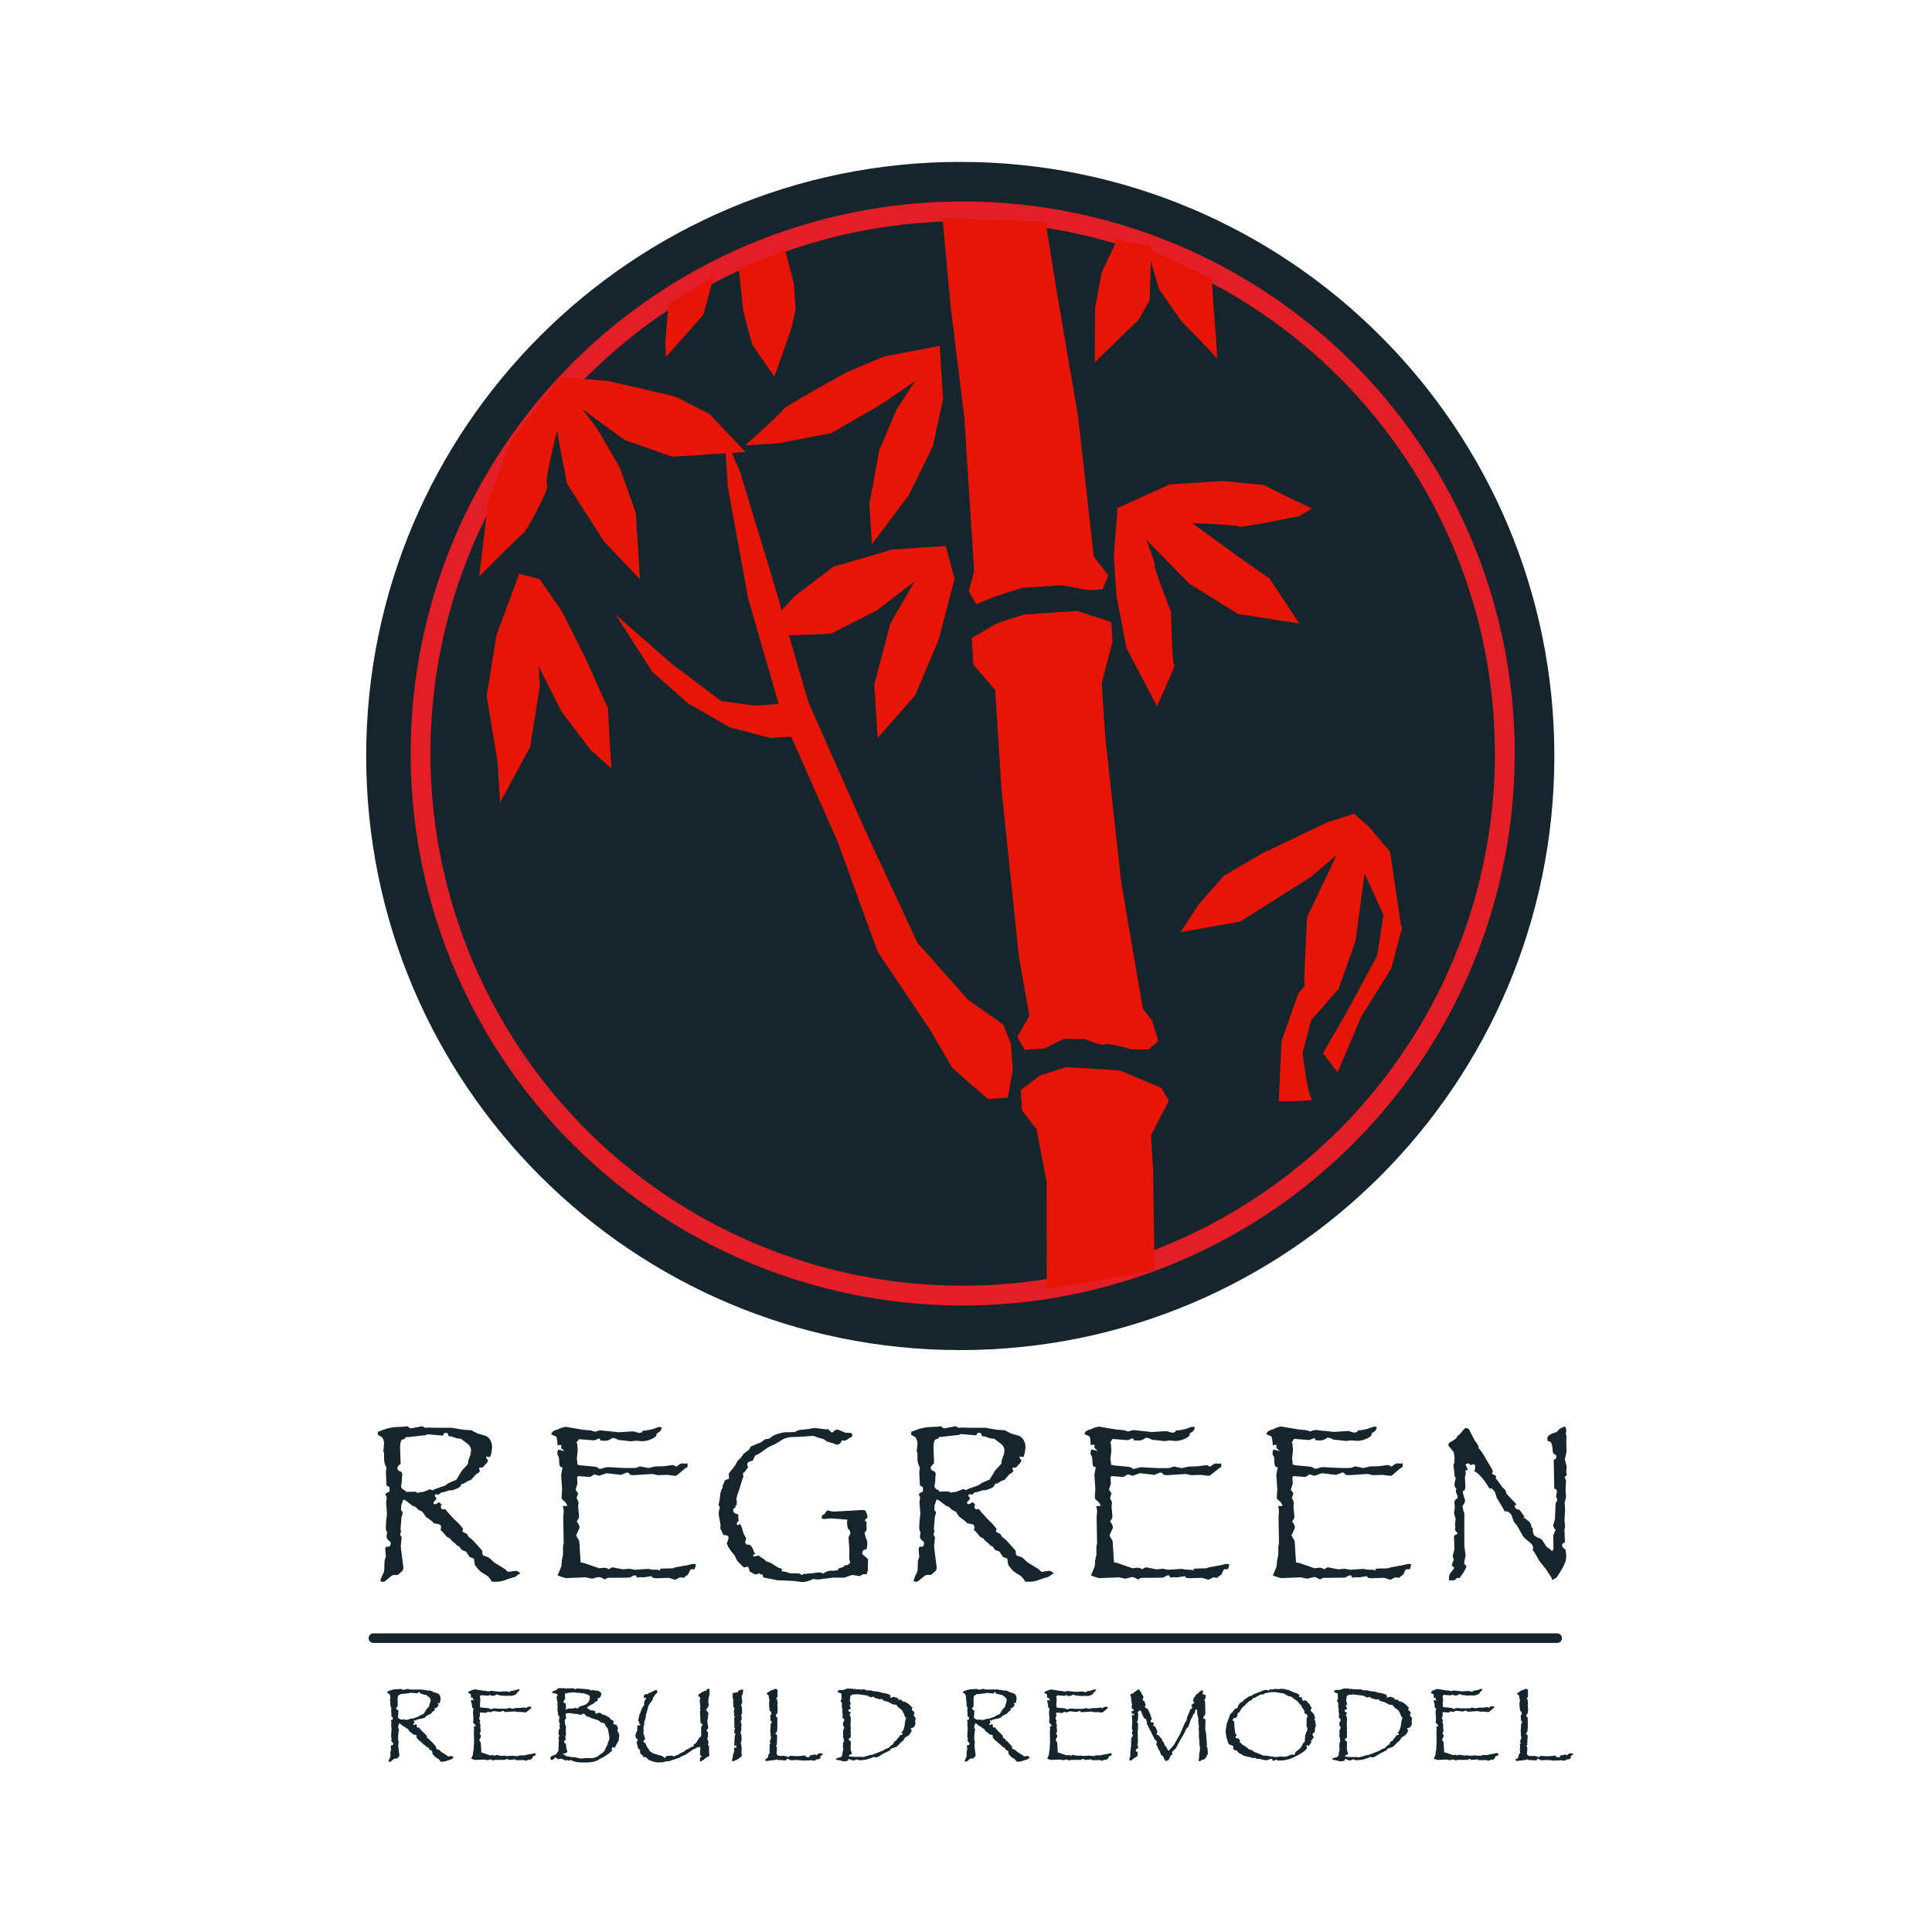 <svg id="art" xmlns="http://www.w3.org/2000/svg" viewBox="0 0 600 600"><defs><style>.cls-1,.cls-2{fill:#15252b;}.cls-2{stroke:#e31e26;stroke-width:6.15px;}.cls-3{fill:#e61505;fill-rule:evenodd;}.cls-4{fill:none;stroke:#15252b;stroke-linecap:round;stroke-width:2.97px;}</style></defs><path class="cls-1" d="M482.72,234.78c0,101.89-82.61,184.5-184.5,184.5s-184.5-82.61-184.5-184.5,82.61-184.5,184.5-184.5S482.72,132.89,482.72,234.78Z"/><path class="cls-2" d="M467.33,234A168.36,168.36,0,1,1,299,65.64,168.36,168.36,0,0,1,467.33,234Z"/><polygon class="cls-3" points="324.72 68.94 292.69 67.66 295.17 94.72 299.48 129.74 301.72 164.89 302.52 177.3 300.84 183.65 303.18 187.65 309.26 185.18 317.42 182.57 329.85 181.76 338.27 183.29 342.42 183.02 344.22 178.74 339.68 172.81 334.83 129.5 328.17 90.49 324.72 68.94"/><path class="cls-3" d="M347.05,157.78l-1.15,14.63.79,12.41,3.14,16.43,9.48,18.09s6.17-13.52,5.42-12.83S363.68,190,363.68,190s-5.45-13.81-5.07-14.22S356,167.6,356,167.6l13.36,13.67,15.17,9.42,18.94,2.92-9.24-14-10.89-7.61-13.1-9.55s15.26.57,14.65,1.14,18.52-3.28,18.52-3.28l4-2.35-15-7.33-12.57-1.26-16.59,1.07Z"/><polygon class="cls-3" points="357.52 76.63 347.01 74.32 342.14 84.57 340.09 95.59 339.98 112.54 353.69 99.19 357.01 93.28 357.17 88.59 357.52 76.63"/><path class="cls-3" d="M356.24,77.14l3.65,12.54,6.88,9.93s10.85,11,11.16,11.74S377,96.87,377,96.87l-.68-10.34Z"/><path class="cls-3" d="M291.82,107.4l1.05,16.53-3.21,14.75-7.36,15L270.8,169,270,156.58l3.08-16.82L278.52,127l5.68-8.68-9.95,6.88L258.2,134.5l-16.42,3.15-10.35.67s11.44-10.21,11.76-11.14,20-11.68,20-11.68,11.76-5.06,12.16-5S291.82,107.4,291.82,107.4Z"/><path class="cls-3" d="M174,117.17l-15.37,19.69L151.55,156l-2.71,23s13.3-13.45,13.7-13.35,8.32-14,7.35-15,3.09-16.8,3.09-16.8l3.11,16.39,11.52,17.94,11.14,11.73-1.31-20.68L192.38,145l-7-12-4.53-5.93,13.06,9.53,14.87,5.25,22.76-1.48-11.13-11.73-10.73-5.52-21.08-4.85Z"/><path class="cls-3" d="M161.24,178.19l-7.09,19.15-3,18.87,3.38,20.55.77,12.42L164.64,232l3-18.87-.38-6.21,7.12,14.07,9,11.88s6.89,6.17,6.6,5.81S188.82,220,188.82,220l-7.26-16.15-7.11-14.08-6.87-9.93Z"/><path class="cls-3" d="M293.71,169.56l-16.58,1.09L258.77,176l-11.89,9.09s-10.79,11.35-10.06,12,21.19-.26,21.19-.26l14.1-7.15,11.9-9.08-7.5,13-5,19,1.06,16.56,11.64-13.23,7.23-17.09,5-19Z"/><path class="cls-3" d="M301.77,198.14l.53,8.27,6.74,7.88,2,31L316.41,297l3.25,18.52L315.92,322l2.33,4,6.22-.4,5.89-3,6.42.1s6.05,2.38,6.35,1.66,8.44,1.55,8.44,1.55l5.18,0,3-2.65-2-6.32-2.86-3.77-6.68-39.1-5-45.42-1.05-16.58,3.34-12.69-.39-6.2-10.63-3.47L318,190.84l-8.16,2.61Z"/><polygon class="cls-3" points="311.51 318.11 300.61 310.48 284.91 292.78 268.04 256.43 251.04 218.04 240.39 181.35 229.89 146.73 225.03 135.31 226.01 151.14 232.38 186.02 243.02 222.73 260.02 261.11 272.61 295.65 288.7 319.57 295.72 331.61 306.74 341.3 312.96 340.9 314.51 332.48 313.97 324.19 311.51 318.11"/><polygon class="cls-3" points="191.12 190.78 208.73 206.25 224 217.72 234.48 219.13 246.91 218.31 249.63 228.53 239.27 229.19 226.59 225.87 213.65 218.39 202.64 208.72 191.12 190.78"/><polygon class="cls-3" points="331.09 331.41 347.82 332.42 360.66 337.86 363 341.86 357.44 352.61 358.1 363 358.55 394.39 325.1 400.5 325.05 367.19 321.92 350.73 317.37 344.79 316.98 338.56 322.93 334.02 331.09 331.41"/><polygon class="cls-3" points="238.1 80.21 229.39 83.29 230.88 96.85 232.17 101.67 233.6 107.05 240.47 116.97 245.75 102.1 247.07 96.1 246.56 88.16 243.74 77.39 238.1 80.21"/><polygon class="cls-3" points="221.7 85.85 207.61 94.56 206.58 106.74 206.83 110.87 214.59 102.07 218.47 97.66 221.7 85.85"/><polygon class="cls-3" points="412.35 255.33 392.12 264.95 380.08 271.97 372.31 280.79 366.62 289.49 385.16 286.21 407.18 272.3 415.09 265.55 405.9 284.88 405.03 303.67 405.98 318.19 415.68 307.16 420.97 292.24 422.38 281.73 423.8 271.23 431.09 287.42 435.37 289.23 431.69 264.48 424.93 256.59 420.51 252.71 412.35 255.33"/><path class="cls-3" d="M407.53,341.35c-1.43-.61-3-14.39-3-14.39l5-19.07,1.55-8.42-7.77,8.82L398,323.21l-.87,18.8S409,342,407.53,341.35Z"/><polygon class="cls-3" points="410.86 327.08 418.35 314.1 427.68 296.85 430.62 277.9 435.44 288 432.09 300.73 422.64 315.91 415.42 333.04 410.86 327.08"/><path class="cls-1" d="M161.57,488.59l-.76.52-.87.62-1.28.35-2.45.86a8.39,8.39,0,0,1-2.22.28h-1.21a8.15,8.15,0,0,0-1.35-1.77l-1.76-1.07-.83-.69-.46-.52c-.59-.74-.89-1.11-.89-1.14l-.32-2-1.31-.49-1.14-1.69-1.35-.52-.8-1.12-.55-.16-.49-.55-1.14-.94-.66-.76-1-.56-1.21-1.42-.72-.72a2.35,2.35,0,0,0,.17-.77c0-.53-.2-.83-.59-.93l-1.69-.35-.49-.58-2-1.48-1-1.5L130,468.9l-1-.94-.9-.34-2.21-1.7-.69-.2-.25.89-.34.87-.07,1.63a.79.79,0,0,1,.48.68,1.27,1.27,0,0,1-.07.53l-.27.82-.14,2-.14,1.56.14,1-.28.87.48.87-.06.69-.21,1.83.07,1.14.72,5.61v.2a1.4,1.4,0,0,1-.45,1.08l-.69.62-.59.52H122.4a1.47,1.47,0,0,0-1.07.48l-1.84,1.49c-.09.1-.31.14-.66.14s-.69-.14-.69-.42a12.4,12.4,0,0,1,.83-2.07,3.51,3.51,0,0,0,.38-1.76l.07-2.35.41-1.17-.2-2.55.35-.62.55.05a.67.67,0,0,0,.62-.3,2.39,2.39,0,0,0,.18-1.12l-.49-.45a1.7,1.7,0,0,1-.8-1.35l.21-1.35-.34-.42-.08-1.14.08-1.55.27-2.67-.27-3.36.2-1.63-.41-.89c.07-.33.49-.61,1.28-.87V462a1.31,1.31,0,0,0-.94-.62l-.06-1.55-.15-2.7.21-1.35a6.44,6.44,0,0,1-.6-1.42,6.62,6.62,0,0,1-.16-1.69v-1.56l-.24-.22.24-2.56a3.53,3.53,0,0,0-.65-2l-1.35-.78.13-.94.73-.22.49-.2a13.82,13.82,0,0,1,4.39-1l2.49-.12,1.07-.14c.46.43.81.65,1,.65h.07l3.5-.65.76.44h.15l.12.06.87-.09,2.42.07h4.88l3.67.62,2.35.14,1.91,1,2.14.62a3,3,0,0,1,1.78,1.34,4.44,4.44,0,0,1,.61,2.38,9.26,9.26,0,0,1-.62,3l-1.22-.19a1.48,1.48,0,0,0,.63,1.17l-.35.79-.76.76-.45.59a2.53,2.53,0,0,1-1.11.13.86.86,0,0,0-.13.48l.27.59-.45.55-.76.42-1.56,1.79-1.14.42-1.14.75-.69.07a2.1,2.1,0,0,1-1,1.28l-.83.34-1.07.38h-.86l-1.7.55-.49.07h-.27l-1,.8a1,1,0,0,0-.55-.19.82.82,0,0,0-.45.14.64.64,0,0,0-.07.27c0,.21.17.47.52.76l-.24.59q-.69.6-.69.9a2.15,2.15,0,0,0,.13.39h.73a1.57,1.57,0,0,1,1-.51l.73.79-.35.29c.07.71.3,1.08.69,1.08l.7-.1.72.89,2,2.22,1.34,1.21,1.49,1.76-.21.91,1.49.79a3.16,3.16,0,0,0,.44.82c.1.09.45.37,1.05.81l1.56,1.69,1.07,1.21.55.62V482a1.77,1.77,0,0,0,.35,1.11l1.42.45.66.48,1.21,1.14,3.53,2.18.72.73h.19a.2.2,0,0,1,.09.06l2.18-.33h.07A2.49,2.49,0,0,1,161.57,488.59Zm-15.3-37.89a2.49,2.49,0,0,0-.86-2.15l-1.11-.85-1.21-.91-1.14-.07-1.63-.58-.34-.08h-.59l-.42-1L138,445l-.49.85-4.88-.43-.45.33-.55,0-4.81.55h-.73l-.55.66a1,1,0,0,0-1,.56,6.5,6.5,0,0,0-.28,2.41l.07,2.24.07,1.49v.94c-.67.53-1,1-1,1.34,0,.56.43.94,1.29,1.15l.27.75-.14,1.15v1l-.27,1.62c.07.56.56,1,1.48,1.42l-.06.28,3.11-.05.45.38.63-.14,1.13-.14,2.26-.85.79.33.76-.39,3.12-1.1,1.14-.8,2.35-1,1.7-2.8,1.9-2.08.14-1.15.66-1.76Z"/><path class="cls-1" d="M216.16,485.88l-.45,1.49-.76-.05a.8.8,0,0,0-.59.2l-.69,1.48-.94.65-.27.35-1.28-.14-1.49.75h-.07l-1.69-.54-.21-.07-3.91.14L202.7,490l-.38-.52c-1.41.24-2.2.37-2.39.37l-1.28-.05-.86.14-.28-.7h-.42l-.34.07-1.21.63-6.82.08-1,.49a3.61,3.61,0,0,0-1.77-.75l-.35.06-1.76.45-2-.42-6.09.24a17.63,17.63,0,0,1-2.59-.84l.34-.8.83-2,.14-1.87.38-1.69v-2.59l.21-1-.14-8,.14-2-.07-.77-.21-.8,1.42-.07a4.08,4.08,0,0,0-1.63-2l-.17-.59.17-2.56-.31-4.39.31-1.7.14-.69-.72-.2-.28-.73-.14-2.25-.41-.73-.07-.34.07-.87.27-.41,1.91.47-.56-.5c-.34-.24-.52-.48-.52-.68a2.56,2.56,0,0,1,.14-.6l-.55-.2-.69.24a17.86,17.86,0,0,0-.23-2.25c-.08-.38-.22-.59-.43-.66l-1.35-.57.35-.72a3.36,3.36,0,0,1,1.14-.63l.65-.2a6.68,6.68,0,0,1,2.6-.79H176a.16.16,0,0,1,.1.07l5.09.85,2.35.21,1.32.42a6.11,6.11,0,0,1,1.73-.47.5.5,0,0,1,.27.05l5.23.56,4.6-.29,1.8.52,1-.25v-.42a16,16,0,0,0,3.5-.62,8.68,8.68,0,0,1,1.83-.59l.69.14a2.88,2.88,0,0,1-.43,1.13,3.22,3.22,0,0,1-1.13.74,1.78,1.78,0,0,1-.24.87,3.37,3.37,0,0,1-1,.7,7.42,7.42,0,0,1-3,.84h-.38l-1.83-.14-1.56.18-3.18-.35-.73-.06a3.48,3.48,0,0,0-1.9-.62,3.49,3.49,0,0,1-2.7.85l-1-.07-.17-.64-.7.2-1,.41-4.74-.37L179,448l.28.28v.27l.14,1.83-.28,2.7.14,1,.07.76.69.2,4.74.46a2.8,2.8,0,0,1,1.42.69l1.07-.21a4.93,4.93,0,0,1,1.42-.35h.07l3.7.21,2.18.07h2a3.64,3.64,0,0,0,1.06-.12,4.05,4.05,0,0,0,1-.4l2.63.52.62-.14,1.49-.35,2.7-.07,2.84-.38a3,3,0,0,1,1,.52l.73-.47a2,2,0,0,1,1.28-.56l.76.09.79-.09v1.06l-.93.64L210.42,458a1.2,1.2,0,0,1-.73.32h-.14l-2.32-.29-3,.1-1.63-.38-5.81.38-1.08-.11c-.25-.47-.54-.69-.86-.69a.91.91,0,0,0-.42.07l-1.55.63-4.54-.51-2.21.8-1.56-.43-1.28.8-3.81-.28-.27.48.14,1.83-.59,1.87.31.55.48.62-.48,1.5a6.19,6.19,0,0,1,.62,1.42l-.14,1.14.28,3.18v.07a2.94,2.94,0,0,1-.76,1.42,3.31,3.31,0,0,1,.9,1.87,1.24,1.24,0,0,1-.14.48l-.93,2,1,1.76.41,6.61,1.08.2,4.67,1.63,1.56-.18a3.68,3.68,0,0,1,1.55.51,2,2,0,0,1,1-.61h.14l3.18.61,1.94-.19,1.69.33,4.12-.28,1.18.22,2,.07.7.27-.21-.52.79-.14,3.26-.08.69-.28,4.05-.74.8-.2a4.75,4.75,0,0,1,.76-.15A4.25,4.25,0,0,1,216.16,485.88Z"/><path class="cls-1" d="M269.54,487.05a3.81,3.81,0,0,1-.49,1.92l-.65-.1-.49.07-.93.55-2.39-.38-2.35.84h-3.6l-4.46.57h-.25l-1.49-.14a7.36,7.36,0,0,1-3.25.94l-.69-.07-2.21-.29-5-.21-1.35-.31L238,490.1l-.93-.22-.28-.88a1.21,1.21,0,0,1-1-.41,4,4,0,0,1-1,.38,3,3,0,0,1-1.28-.57l-.73-.35a2.54,2.54,0,0,0-.62-1.57,3.06,3.06,0,0,1-1,.28.48.48,0,0,1-.35-.14l-.35-.35L229,484.79l-.94-1.87-.86-1-1-1.42-.52-1.21a5,5,0,0,0,.59-1.9l-.38-.52-1.25-.21-.59-1.28a1.75,1.75,0,0,1-.34-1,2.94,2.94,0,0,1,.07-.65v-.07l-.49-2.77a3.89,3.89,0,0,1-.07-.9,5.77,5.77,0,0,1,.35-1.86l-.42-.7.42-2.22a13.11,13.11,0,0,1,.27-1.91,4.29,4.29,0,0,1,.63-1.34.71.71,0,0,1-.07-.34,3.29,3.29,0,0,1,.45-1.08l.21-.76,1.35-.59-.07-1.21a.82.82,0,0,1,.13-.55l1.77-2.24.86-1.56.9-.8.94-1.35,1.69-1.28.56-1,3.29-1.35,1.1-.87,1.28-.19.45-.36.63-.44.69-.36a15.22,15.22,0,0,1,3-.82l3.08-.07,1.49-.66,2.88-.28,1.8-.34,3.32.41h1.07c.6.66.94,1,1,1,.32,0,.63-.22.93-.67h.35l.14-.27.79.13,2,.87,1.35.07c.58,0,.87.24.87.69s-.33.68-1,.93a3.32,3.32,0,0,1-1.56.83l-.62-.18c-.44.9-.92,1.36-1.42,1.36h-.31l-1.35-.49-1.56-.43-1.11-.8-1.63-.42-1.55-.59-4.05.31-2.36.07a6.89,6.89,0,0,0-3,.69l-2.32,1.42-2.29,1.08-2.83,2-1.21.55-.76,1.6c-1.13.19-1.7.59-1.7,1.17a1.65,1.65,0,0,0,.28.87l-.66.83a2.75,2.75,0,0,1-1,1.07l.21,1-.35.82-1.14,3.71-.41,1.08-.32,1.28.14.77V467l-.2.63-.28-.15.14.56c-.56.36-.83.7-.83,1a1.75,1.75,0,0,0,.55.94l1.07.34v.91a2.49,2.49,0,0,0,.21,1,1.46,1.46,0,0,0-.66,1,.65.65,0,0,0,.18.43l.9-.33.34.69.73,2.35.76,1.34L231.4,479l.42.69h.38a1.37,1.37,0,0,1,1,.38,3.93,3.93,0,0,1,.76,1.38l.28.73.35.34-.83.48.48.39,1.28-.33.94.66.69.41.79.73,1.35.48,2.39,1.49,1.21.41-.2.73a8.69,8.69,0,0,1,1.62.28l1.07.34,2.91.07.69.46.73-.32,2.6-.21,1.41-.2.73-.07a2.31,2.31,0,0,1,1.14.38l.69-.41a4.63,4.63,0,0,1,1.56-.49h.07l1.07,0,1.35-.21-.07-.39.63-.27a2.69,2.69,0,0,0,1.76-1l.14.24c.81-.28,1.21-.64,1.21-1.08l-.28-1.07.07-2.69-.27-3.87.55-1.21V476a1.56,1.56,0,0,0-.76-1.26l-.14-.73-.14-1.28.14-.77-.73-.07-2.63-.21-1.76-.13-.69.06-1.49.13a3.35,3.35,0,0,1-.73-.21l.21-1a2,2,0,0,0,.62-.23,3.15,3.15,0,0,0,.52-.77L257,469a4.92,4.92,0,0,0,1.9.42h.56l8.17-.47,1,.07a4.49,4.49,0,0,1,.79,2c0,.31-.24.61-.73.85v.64h.45l-.07,1.28.07.73a1.43,1.43,0,0,1-.66,1.42l.39,1.69a2.67,2.67,0,0,1,.48,1.63,6.24,6.24,0,0,1-.28,1.9,1.62,1.62,0,0,0-1,.33,1.79,1.79,0,0,0-.25,1.16l1.77,1.57-.07,2.2Z"/><path class="cls-1" d="M327.21,488.59l-.76.52-.87.62-1.28.35-2.46.86a8.31,8.31,0,0,1-2.21.28h-1.21a8.15,8.15,0,0,0-1.35-1.77l-1.77-1.07-.83-.69-.45-.52c-.6-.74-.9-1.11-.9-1.14l-.31-2-1.31-.49-1.14-1.69-1.35-.52-.8-1.12-.56-.16-.48-.55-1.14-.94-.66-.76-1-.56-1.21-1.42-.72-.72a2.35,2.35,0,0,0,.17-.77c0-.53-.2-.83-.59-.93l-1.7-.35-.48-.58-2-1.48-1-1.5-1.21-.62-1-.94-.9-.34-2.22-1.7-.69-.2-.24.89-.35.87-.06,1.63a.79.79,0,0,1,.48.68,1.27,1.27,0,0,1-.07.53l-.28.82-.13,2-.15,1.56.15,1-.28.87.48.87-.07.69-.2,1.83.07,1.14.72,5.61v.2a1.4,1.4,0,0,1-.45,1.08l-.69.62-.59.52H288a1.5,1.5,0,0,0-1.07.48l-1.83,1.49a1,1,0,0,1-.66.14q-.69,0-.69-.42a11.44,11.44,0,0,1,.83-2.07A3.51,3.51,0,0,0,285,487l.07-2.35.41-1.17-.2-2.55.34-.62.56.05a.69.69,0,0,0,.62-.3,2.56,2.56,0,0,0,.17-1.12l-.48-.45a1.7,1.7,0,0,1-.8-1.35l.21-1.35-.35-.42-.07-1.14.07-1.55.28-2.67-.28-3.36.21-1.63-.42-.89c.07-.33.5-.61,1.29-.87V462a1.33,1.33,0,0,0-.94-.62l-.07-1.55-.14-2.7.21-1.35a6.44,6.44,0,0,1-.6-1.42,6.62,6.62,0,0,1-.16-1.69v-1.56l-.24-.22.24-2.56a3.47,3.47,0,0,0-.66-2l-1.35-.78.14-.94.73-.22.48-.2a13.88,13.88,0,0,1,4.4-1l2.49-.12,1.07-.14c.46.43.81.65,1,.65h.07l3.49-.65.77.44h.15l.12.06.87-.09,2.42.07H306l3.67.62,2.35.14,1.9,1,2.15.62a3,3,0,0,1,1.78,1.34,4.53,4.53,0,0,1,.61,2.38,9,9,0,0,1-.63,3l-1.21-.19a1.48,1.48,0,0,0,.63,1.17l-.35.79-.76.76-.45.59a2.53,2.53,0,0,1-1.11.13.87.87,0,0,0-.14.48l.28.59-.45.55-.76.42L312,459.56l-1.14.42-1.14.75-.69.07a2.1,2.1,0,0,1-1,1.28l-.83.34-1.07.38h-.87l-1.69.55-.49.07h-.27l-1,.8a1.07,1.07,0,0,0-.55-.19.82.82,0,0,0-.45.14.52.52,0,0,0-.07.27c0,.21.17.47.52.76l-.24.59c-.46.4-.7.7-.7.9a2.82,2.82,0,0,0,.14.39h.73a1.57,1.57,0,0,1,1-.51l.72.79-.34.29c.07.71.3,1.08.69,1.08l.69-.1.73.89,2,2.22L308,473l1.49,1.76-.21.91,1.49.79a3.24,3.24,0,0,0,.43.82c.11.09.46.37,1.06.81l1.56,1.69,1.07,1.21.55.62V482a1.77,1.77,0,0,0,.35,1.11l1.42.45.65.48,1.22,1.14,3.52,2.18.73.73h.19a.2.2,0,0,1,.09.06l2.18-.33h.07A2.49,2.49,0,0,1,327.21,488.59Zm-15.3-37.89a2.49,2.49,0,0,0-.87-2.15l-1.1-.85-1.21-.91-1.14-.07-1.63-.58-.35-.08H305l-.41-1-.93-.14-.49.85-4.88-.43-.45.33-.55,0-4.81.55h-.73l-.55.66a1,1,0,0,0-1,.56,6.5,6.5,0,0,0-.28,2.41l.07,2.24.06,1.49v.94c-.66.53-1,1-1,1.34,0,.56.43.94,1.28,1.15l.28.75-.14,1.15v1l-.27,1.62c.06.56.56,1,1.48,1.42l-.07.28,3.12-.05.45.38.62-.14,1.14-.14,2.25-.85.8.33.76-.39,3.11-1.1,1.14-.8,2.36-1,1.7-2.8,1.9-2.08.14-1.15.65-1.76Z"/><path class="cls-1" d="M381.8,485.88l-.45,1.49-.76-.05a.79.79,0,0,0-.59.2l-.69,1.48-.94.65-.28.35-1.27-.14-1.49.75h-.07l-1.7-.54-.21-.07-3.91.14-1.1-.13-.38-.52c-1.41.24-2.21.37-2.39.37l-1.28-.05-.87.14-.28-.7h-.41l-.35.07-1.2.63-6.82.08-1,.49a3.59,3.59,0,0,0-1.76-.75l-.35.06-1.76.45-2-.42-6.09.24a17.55,17.55,0,0,1-2.6-.84l.35-.8.83-2,.14-1.87.38-1.69v-2.59l.21-1-.14-8,.14-2-.07-.77-.21-.8,1.42-.07a5.32,5.32,0,0,0-.66-1.17,5.66,5.66,0,0,0-1-.87L340,465l.17-2.56-.31-4.39.31-1.7.14-.69-.72-.2-.28-.73-.14-2.25-.42-.73-.07-.34.07-.87.28-.41,1.9.47-.55-.5c-.35-.24-.52-.48-.52-.68a2.56,2.56,0,0,1,.14-.6l-.55-.2-.7.24a18.55,18.55,0,0,0-.22-2.25c-.08-.38-.23-.59-.43-.66l-1.35-.57.34-.72a3.33,3.33,0,0,1,1.15-.63l.65-.2a6.63,6.63,0,0,1,2.6-.79h.07s.05,0,.1.07l5.09.85,2.35.21,1.32.42a6.11,6.11,0,0,1,1.73-.47.53.53,0,0,1,.27.05l5.23.56,4.6-.29,1.8.52,1-.25v-.42a15.86,15.86,0,0,0,3.49-.62,8.86,8.86,0,0,1,1.84-.59l.69.14a3,3,0,0,1-.43,1.13,3.33,3.33,0,0,1-1.13.74,1.78,1.78,0,0,1-.24.87,3.53,3.53,0,0,1-1,.7,7.42,7.42,0,0,1-3,.84H365l-1.84-.14-1.55.18-3.19-.35-.72-.06a3.48,3.48,0,0,0-1.91-.62,3.45,3.45,0,0,1-2.69.85l-1-.07-.18-.64-.69.2-1,.41-4.74-.37-.76,1.14.27.28v.27l.14,1.83-.28,2.7.14,1,.07.76.7.2,4.74.46a2.74,2.74,0,0,1,1.41.69l1.08-.21a4.86,4.86,0,0,1,1.42-.35h.06l3.71.21,2.18.07h2a3.64,3.64,0,0,0,1.06-.12,4.23,4.23,0,0,0,1-.4l2.63.52.62-.14,1.49-.35,2.7-.07,2.84-.38a3,3,0,0,1,1,.52l.72-.47a2.07,2.07,0,0,1,1.28-.56l.76.09.8-.09v1.06l-.93.64L376.05,458a1.15,1.15,0,0,1-.72.32h-.14l-2.32-.29-3,.1-1.62-.38-5.81.38-1.08-.11c-.25-.47-.54-.69-.86-.69a.91.91,0,0,0-.42.07l-1.55.63-4.54-.51-2.22.8-1.55-.43-1.28.8-3.81-.28-.27.48.13,1.83-.58,1.87.31.55.48.62-.48,1.5a6.68,6.68,0,0,1,.62,1.42l-.14,1.14.28,3.18v.07a3,3,0,0,1-.76,1.42,3.31,3.31,0,0,1,.9,1.87,1.24,1.24,0,0,1-.14.48l-.94,2,1,1.76.42,6.61,1.08.2,4.67,1.63,1.56-.18a3.68,3.68,0,0,1,1.55.51,2,2,0,0,1,1-.61H356l3.19.61,1.94-.19,1.69.33,4.12-.28,1.17.22,2,.07.69.27-.2-.52.79-.14,3.25-.08.7-.28,4-.74.8-.2a5.21,5.21,0,0,1,.76-.15A4.15,4.15,0,0,1,381.8,485.88Z"/><path class="cls-1" d="M438.29,485.88l-.45,1.49-.76-.05a.8.8,0,0,0-.59.2L435.8,489l-.94.65-.27.35-1.28-.14-1.49.75h-.07l-1.7-.54-.2-.07-3.91.14-1.11-.13-.38-.52c-1.41.24-2.21.37-2.39.37l-1.28-.05-.86.14-.28-.7h-.42l-.34.07-1.22.63-6.81.08-1,.49a3.59,3.59,0,0,0-1.76-.75l-.35.06-1.76.45-2-.42-6.09.24a17.63,17.63,0,0,1-2.59-.84l.34-.8.83-2,.14-1.87.38-1.69v-2.59l.21-1-.14-8,.14-2-.07-.77-.21-.8,1.42-.07a5.32,5.32,0,0,0-.66-1.17,5.66,5.66,0,0,0-1-.87l-.17-.59.17-2.56-.31-4.39.31-1.7.14-.69-.72-.2-.28-.73-.14-2.25-.41-.73-.08-.34.08-.87.27-.41,1.91.47-.56-.5c-.34-.24-.52-.48-.52-.68a2.56,2.56,0,0,1,.14-.6l-.55-.2-.69.24a20.09,20.09,0,0,0-.23-2.25c-.08-.38-.22-.59-.43-.66l-1.35-.57.34-.72a3.55,3.55,0,0,1,1.15-.63l.65-.2A6.63,6.63,0,0,1,398,443h.07s.05,0,.1.07l5.09.85,2.35.21,1.32.42a6.11,6.11,0,0,1,1.73-.47.6.6,0,0,1,.28.05l5.22.56,4.6-.29,1.8.52,1-.25v-.42a16,16,0,0,0,3.5-.62,8.68,8.68,0,0,1,1.83-.59l.69.14a3,3,0,0,1-.43,1.13,3.33,3.33,0,0,1-1.13.74,1.78,1.78,0,0,1-.24.87,3.37,3.37,0,0,1-1,.7,7.42,7.42,0,0,1-3,.84h-.38l-1.83-.14-1.56.18-3.18-.35-.73-.06a3.48,3.48,0,0,0-1.9-.62,3.49,3.49,0,0,1-2.7.85l-1-.07-.17-.64-.7.2-1,.41-4.74-.37-.76,1.14.27.28v.27l.14,1.83-.27,2.7.13,1,.07.76.7.2,4.74.46a2.8,2.8,0,0,1,1.42.69l1.07-.21a4.86,4.86,0,0,1,1.42-.35h.07l3.7.21,2.18.07h2a3.64,3.64,0,0,0,1.06-.12,4.23,4.23,0,0,0,.95-.4l2.63.52.62-.14,1.49-.35,2.7-.07,2.84-.38a3,3,0,0,1,1,.52l.72-.47a2.09,2.09,0,0,1,1.28-.56l.76.09.8-.09v1.06l-.93.64L432.55,458a1.2,1.2,0,0,1-.73.32h-.14l-2.32-.29-3,.1-1.62-.38-5.82.38-1.07-.11c-.25-.47-.54-.69-.86-.69a.91.91,0,0,0-.42.07l-1.56.63-4.53-.51-2.21.8-1.56-.43-1.28.8-3.81-.28-.27.48.13,1.83-.59,1.87.32.55.48.62-.48,1.5a6.68,6.68,0,0,1,.62,1.42l-.14,1.14L402,471v.07a2.94,2.94,0,0,1-.76,1.42,3.31,3.31,0,0,1,.9,1.87,1.24,1.24,0,0,1-.14.48l-.93,2,1,1.76.41,6.61,1.07.2,4.68,1.63,1.55-.18a3.68,3.68,0,0,1,1.56.51,2,2,0,0,1,1-.61h.13l3.19.61,1.94-.19,1.69.33,4.12-.28,1.18.22,2,.07.7.27-.21-.52.79-.14,3.26-.08.69-.28,4.05-.74.79-.2a5.21,5.21,0,0,1,.76-.15A4.15,4.15,0,0,1,438.29,485.88Z"/><path class="cls-1" d="M486.62,458a1.46,1.46,0,0,1-.76.66,5.67,5.67,0,0,1,.48,1.28l-.14,2.84.14,2.24-.41,1.63.13,2.28-.2,3.18.2,1.84-.2,1.21.13,3.25-.06.94-.21-.33c-.4.29-.59.57-.59.82,0,.47.33.92,1,1.35a9.25,9.25,0,0,1,.28,1.9,6.43,6.43,0,0,1-.54,2.62,28.36,28.36,0,0,1-1.95,3.44l-.49.76-1.35.8-.27-.8-1.63-2.48-2.08-2.61-1.55-2.7-.56-.73.14-.75c0-.56-.4-1.15-1.21-1.77a15.21,15.21,0,0,1-1.9-1.73l-1.91-3.39-1-1.22-.62-1.77a2.19,2.19,0,0,0-2.22-1.42l-.41-.83-2-3.29-.56-1.83-1.13-1.28-.21.28-.56-.35c-1.59-2.7-3.1-4.41-4.53-5.15a5,5,0,0,0,.28-1.3c0-.57-.22-.85-.66-.85l-.76.28a1.47,1.47,0,0,0-.94-.56l-.69.34.76,1.63-.83.3.21.57-.28,1.48.14,3-.21,1-.58.27.06.83.59,2,.07.08v.06a3.52,3.52,0,0,1-.86,1.69l.28,1.42.31.8v10.18l.41,3v.07a.46.46,0,0,1-.07.18l-.41,2,.07.41c.41.24.62.5.62.8a10.84,10.84,0,0,1-1.7,2.91l-.41.63-.8-.1c-.44.53-.79.8-1.07.8h-.07l-.76-.05-.59.14L450,490a3.22,3.22,0,0,1,.31-1.28l.76-1,.59-.86-.8-.69.21-.8.42-1a8.59,8.59,0,0,1-.35-1.18,1,1,0,0,0,.05-.12.37.37,0,0,0,0-.12l.52-1.83-.17-4a1.49,1.49,0,0,1,1.07-.69v-.35l-.76-.93.14-.76-.14-.73.21-2a.24.24,0,0,0,0-.08l-.05-.07-.45-1.49.24-2-.14-1.41c0-.47.32-.92,1-1.35l-.07-.84-.48-1.14a3.57,3.57,0,0,1,.2-1,1.45,1.45,0,0,1-.62-1.1,9.56,9.56,0,0,1,.42-2.15l-.35-.48-.07-1-.31-2.38a3.43,3.43,0,0,1,.31-1v-.79a5.19,5.19,0,0,0-.38-2.59l-1.56-1.94.28-.76.86-.52a8.84,8.84,0,0,0,1.22-.8,2.3,2.3,0,0,0,.55-.9l.59-.34,1.62-1.91a.59.59,0,0,1,.42-.14,1.32,1.32,0,0,1,1.21,1l1.56,3,.62.79.59,1.09-.21.19a17.2,17.2,0,0,1,2.18,3.12l1.77,3a5.15,5.15,0,0,1,.59,1.21,1.12,1.12,0,0,1-.32.76l1.42.79-.21.62.59.73,1.42,2,1,1,.38,1.15,3.12,3.31-.66.35a1.67,1.67,0,0,0,.45.92,2.51,2.51,0,0,0,1.1.36l1.63,2.25-.48.07.93.65a5.46,5.46,0,0,1,1.25,1.12,3,3,0,0,1,.38,1.3l.48.5-.07.48a3.3,3.3,0,0,0,.49,1.62l.79.53a10.32,10.32,0,0,1,1.56.75l1.49,2.29.76.48,1,.87.35-.8-.07-4.18.73-1.7a2.12,2.12,0,0,1-.73-1.35,1.18,1.18,0,0,1,.07-.49l.45-1.42.21-4.94.55-1.07-.41-1.08.27-1.62v-.07c0-.29-.28-.56-.83-.8l-.17-9a.78.78,0,0,0,.64-.26,2.11,2.11,0,0,0,.22-.92l-1.07-.78-.14-1.22a6.49,6.49,0,0,0-.43-2,1.08,1.08,0,0,0-1.06-.49,4,4,0,0,1-.14-.82c0-.86,1-1.54,3-2.05a4.54,4.54,0,0,1,.85-1A10,10,0,0,1,486,443a2.45,2.45,0,0,1,.42,1.28l-.14,1,.21.77-.07,1.35.07,2.9a4.7,4.7,0,0,1-.21,1.49l-.28,1.42v.07l.56,2.28-.14,1.69Z"/><path class="cls-1" d="M140.89,545.87l-.36.24-.4.29-.6.17-1.15.4a4.27,4.27,0,0,1-1,.13h-.57a4.3,4.3,0,0,0-.63-.83l-.83-.5-.38-.33-.22-.24c-.28-.34-.42-.52-.42-.53l-.14-.92-.62-.23-.53-.79-.63-.24L132,542l-.26-.07-.23-.26-.53-.44-.31-.36-.45-.25-.57-.67-.34-.34a1.13,1.13,0,0,0,.08-.36c0-.24-.09-.39-.27-.43l-.8-.16-.22-.28-.94-.69-.45-.7-.57-.29-.47-.44-.42-.16-1-.79-.32-.1-.11.42-.16.41,0,.76a.35.35,0,0,1,.23.32.73.73,0,0,1,0,.25l-.13.38-.07.94-.06.73.06.45-.13.41.23.4,0,.33-.1.85,0,.53.34,2.63v.09a.68.68,0,0,1-.21.51l-.32.29-.28.24h-.55a.73.73,0,0,0-.5.22l-.86.7c0,.05-.14.07-.3.07s-.33-.07-.33-.2a5.6,5.6,0,0,1,.39-1,1.58,1.58,0,0,0,.18-.82l0-1.1.2-.55-.1-1.19.16-.29.26,0a.32.32,0,0,0,.29-.13,1.12,1.12,0,0,0,.08-.53l-.22-.21a.81.81,0,0,1-.38-.63l.1-.63-.16-.2,0-.53,0-.73.13-1.24-.13-1.57.1-.77-.2-.41c0-.16.23-.29.6-.41v-.6a.62.62,0,0,0-.44-.29l0-.72-.06-1.27.09-.63a3.29,3.29,0,0,1-.28-.66,3.22,3.22,0,0,1-.07-.79v-.73l-.12-.1.12-1.2a1.59,1.59,0,0,0-.31-.92l-.63-.37.06-.44.34-.1.23-.09a6.2,6.2,0,0,1,2.06-.47l1.16-.06.5-.07c.22.2.38.31.49.31h0l1.63-.31.36.21h.07l.06,0,.4,0,1.14,0H131l1.71.29,1.1.07.89.47,1,.29a1.41,1.41,0,0,1,.83.62,2.09,2.09,0,0,1,.28,1.12,4.31,4.31,0,0,1-.29,1.39l-.57-.09a.7.7,0,0,0,.3.55l-.17.37-.35.36-.21.27a1.16,1.16,0,0,1-.52.06.44.44,0,0,0-.06.23l.13.27-.21.26-.36.2-.73.83-.53.2-.54.35-.32,0a1,1,0,0,1-.47.6l-.39.16-.5.18h-.4l-.8.25-.22,0h-.13l-.47.37a.54.54,0,0,0-.26-.09.31.31,0,0,0-.21.07.28.28,0,0,0,0,.13c0,.09.08.21.24.35l-.11.28c-.22.18-.33.33-.33.42a1,1,0,0,0,.07.18h.34a.74.74,0,0,1,.48-.24l.34.37-.16.13c0,.34.14.51.32.51l.33-.05.34.42.92,1,.63.57.7.82-.1.42.69.37a1.38,1.38,0,0,0,.21.38,5.1,5.1,0,0,0,.49.38l.73.79.5.57.26.29v.21a.81.81,0,0,0,.16.52l.66.21.31.22.57.54,1.65,1,.34.34h.09l0,0,1-.15h0A1.11,1.11,0,0,1,140.89,545.87Zm-7.15-17.72a1.16,1.16,0,0,0-.41-1l-.51-.4-.57-.43-.53,0L131,526l-.17,0h-.27l-.2-.45-.43-.06-.23.39-2.28-.19-.21.15-.26,0-2.25.25h-.34l-.26.31a.48.48,0,0,0-.47.27,3.22,3.22,0,0,0-.13,1.12l0,1,0,.7v.44c-.31.24-.47.45-.47.62s.2.44.6.54l.13.35-.07.54v.47l-.13.75c0,.27.27.49.7.67l0,.13,1.45,0,.21.17.3-.06.53-.07,1-.39.37.15.36-.18,1.45-.52.54-.37,1.1-.47.79-1.31.89-1,.07-.54.3-.82Z"/><path class="cls-1" d="M166.41,544.6l-.21.7-.35,0a.38.38,0,0,0-.28.1l-.32.69-.44.3-.13.17-.6-.07-.69.35h0l-.8-.25-.09,0-1.83.06-.52-.06-.18-.24c-.66.11-1,.17-1.11.17l-.6,0-.41.06-.13-.32h-.19l-.16,0-.57.29-3.19,0-.47.23a1.64,1.64,0,0,0-.82-.35l-.16,0-.83.22-.94-.2-2.84.11a7.53,7.53,0,0,1-1.22-.39l.16-.37.39-.92.07-.88.18-.79V542l.09-.47-.06-3.76.06-.95,0-.36-.1-.37.67,0a2.46,2.46,0,0,0-.31-.55,3.31,3.31,0,0,0-.45-.41l-.09-.27.09-1.2-.15-2,.15-.8.06-.32-.34-.09-.13-.34L146.5,529l-.2-.34,0-.16,0-.4.13-.2.89.22-.26-.23c-.16-.11-.24-.22-.24-.32a1.27,1.27,0,0,1,.06-.28l-.25-.09-.33.11a7.88,7.88,0,0,0-.1-1c0-.18-.11-.28-.2-.31l-.64-.26.17-.35a1.55,1.55,0,0,1,.53-.29l.31-.09a3.14,3.14,0,0,1,1.21-.37h0l0,0,2.38.4,1.1.1.62.19a2.84,2.84,0,0,1,.8-.22.19.19,0,0,1,.13,0l2.45.26,2.15-.13.84.24.49-.12v-.2a7.57,7.57,0,0,0,1.63-.29,4,4,0,0,1,.86-.27l.32.07a1.3,1.3,0,0,1-.2.52,1.48,1.48,0,0,1-.53.35.88.88,0,0,1-.11.4,1.44,1.44,0,0,1-.47.33,3.47,3.47,0,0,1-1.39.39h-.18l-.86-.06-.72.09-1.49-.17-.34,0a1.7,1.7,0,0,0-.89-.29,1.6,1.6,0,0,1-1.26.4l-.49,0-.08-.29-.33.09-.46.19-2.22-.17-.36.53.13.13v.13l.07.85-.13,1.27.06.47,0,.36.32.09,2.22.21a1.31,1.31,0,0,1,.66.33l.5-.1a2.24,2.24,0,0,1,.66-.17h0l1.73.1,1,0h.92a1.73,1.73,0,0,0,.49-.06,1.82,1.82,0,0,0,.45-.19l1.23.25.29-.07.69-.16,1.27,0,1.32-.17a1.36,1.36,0,0,1,.46.24l.34-.22a.93.93,0,0,1,.59-.26l.36,0,.37,0v.49l-.43.3-1,.86a.54.54,0,0,1-.34.15h-.07l-1.08-.14-1.39,0-.76-.18-2.72.18-.5,0c-.12-.22-.25-.33-.41-.33a.45.45,0,0,0-.19,0l-.73.29-2.12-.24-1,.38-.73-.2-.6.37-1.78-.13-.13.22.07.86-.28.87.15.26.22.29-.22.7a3.66,3.66,0,0,1,.29.66l-.07.54.13,1.49v0a1.39,1.39,0,0,1-.35.66,1.55,1.55,0,0,1,.42.87.59.59,0,0,1-.07.23l-.43.92.46.83.2,3.09.5.09,2.18.76.73-.08a1.64,1.64,0,0,1,.73.24c.22-.2.37-.29.47-.29h.06l1.49.29.91-.09.79.15,1.93-.13.55.11.94,0,.32.12-.1-.24.37-.07,1.52,0,.33-.13,1.89-.35.37-.09a2.14,2.14,0,0,1,.36-.07A1.87,1.87,0,0,1,166.41,544.6Z"/><path class="cls-1" d="M192.33,538.88a.23.23,0,0,1,0,.14l-.16,1v.48l-.5.78-.6,1.22-.19.34a1.14,1.14,0,0,0-.47-.24l-.36.14,0,.49-.33,0,.37.21.06.19-1.16,1-1,.66a4.47,4.47,0,0,1-1.36.73,7.62,7.62,0,0,1-1.51.85,6.08,6.08,0,0,1-1.51.38,18.07,18.07,0,0,1-2.19.1,14.25,14.25,0,0,1-2.43-.16,8.74,8.74,0,0,1-2-.68l-.23.33-.69-.26-.4.2a2.17,2.17,0,0,0-1-.4l-.11-.19h-.33l-1.06.11a1.17,1.17,0,0,1-.39-.41l-.63-.1.09.29-.29.21a1.87,1.87,0,0,1-.56.29.72.72,0,0,1-.34-.1l-.1-.56,0-.23.43-.31,1.3-.55.48-.7.28-.4.1-3.08.06-.34-.19-.47.35-1.06-.29.11,0-.73a5.92,5.92,0,0,1,.13-1.13l.29-.13.06-.12-.25-.83.19-.57-.32-.79.16-1.33-.07-.37h-.22l-.18-.55.08-.43-.15-.17,0-.24-.07-.92.07-.83-.13-.47.09-.29.07-.21-.07-.22a2.11,2.11,0,0,1-.17-.41c0-.13-.05-.44-.08-.92l0-.47a.39.39,0,0,0,.26-.35l0-.24a1.74,1.74,0,0,1-.89-.36l-.57.06-.06-.16h-.13v-.23l.32-.31.91-.32.32-.31a1.15,1.15,0,0,1,.79-.29l.6.06.7-.06.4.13,2.61-.09.24.22.32.09.13-.12.6-.12,1.33.12,1.36.1a3,3,0,0,1,1.52.46l.31-.22.6.13.38.09h.51l.43.1c.57.36.86.63.86.83a1.82,1.82,0,0,1-.34,1l-.16.39-.26-.05c-.25,0-.37.11-.37.34l0,.56-.69.29-.57.54-1.55.82-.5.44v.16l.47.23.47.37.42.16.14-.13,1.05.32c0,.52.11.78.31.78a.76.76,0,0,0,.52-.26l.4,0a1,1,0,0,1,.52.1.82.82,0,0,1,.28.36h.26l.24.22.26-.09,1.83,1v.34l.32.16c.51.22.76.45.76.69a1.13,1.13,0,0,1-.13.5q.39.42.57.42l.26-.09a2.57,2.57,0,0,1,.66,1.33c0,.07-.09.19-.26.34l.1.1,0,.32A2.54,2.54,0,0,1,192.33,538.88Zm-3.05,1.1,0-.18-.24-1.43c-.12-.71-.2-1.17-.25-1.36a1.28,1.28,0,0,0-.35-.58,2.68,2.68,0,0,1-.42-.56l-.18-.48-.19-.25L187,535l-.33,0a3.86,3.86,0,0,0-.85-.73l-2.4-.79-.43-.3-.76-.09-.55-.64a.81.81,0,0,0-.57-.24c-.15,0-.26.1-.31.29l-.35-.13,0,.23-.3,0-.33-.16-.79-.18h-.73l-.73-.16-1.06-.09a2,2,0,0,0-.86.29l.19,1.35-.43.5,0,.51c.06.58.11.91.13,1a2.25,2.25,0,0,0,.24.46l-.06.89,0,1,.06.38a1.68,1.68,0,0,1-.22.91,1.5,1.5,0,0,0,.22.82l-.53.5,0,.66.47.2.06.32.1,1.14.31,1q-.13.57-1.26.66l-.1.24a2.69,2.69,0,0,1,.58.18,1.87,1.87,0,0,1,.41.34l.43.08,1.2.23,1.25.1,1.66.37L182,546l2.08,0a1.14,1.14,0,0,0,.54-.14l.53-.19.52-.23.6-.53.89-.57a2.34,2.34,0,0,0,.74-1l.49-1.06.31-.48.12-.66Zm-6.13-13.3a5.44,5.44,0,0,0-2.3-.86l-.45.06-.37-.21-.39.06-1.63-.17-.73.09a5.91,5.91,0,0,0-1.86.36l0,.3.11,1.21-.5.79,0,.13,0,.13v.22l.63.19.06.35c.05.5.07.8.07.91a1.6,1.6,0,0,1-.2.7,2.46,2.46,0,0,0,.7-.25l.19-.1,1.27,0,.11,0,.14,0,.18-.06.16-.05.42-.12a1,1,0,0,0,.47.22.36.36,0,0,0,.26-.1l.57-.54,1.58-.47a2.27,2.27,0,0,0,.77-.54,2.21,2.21,0,0,0,.56-.75A3.42,3.42,0,0,0,183.15,526.68Z"/><path class="cls-1" d="M220.33,525.4l0,1-.32,1.2,0,.6-.06.46.19.75v0a2,2,0,0,1-.37.9l-.23.42-.35.1.22.34c.25.34.41.56.49.69a.78.78,0,0,1,.11.36l-.16,1v.54l-.21.06.13.17-.13.53v.07l.31,1.95-.1.39c-.27.12-.4.27-.4.44s.14.37.43.6l0,1.39-.15.39a1.21,1.21,0,0,1-.07.24,1.24,1.24,0,0,0,.22.55,1.76,1.76,0,0,1,.16.67,1.25,1.25,0,0,1-.23.63,4.25,4.25,0,0,1,.39.46l0,1.3.06,1.62v.21a2,2,0,0,0-.66.23,12.21,12.21,0,0,0-1,.76l-.15.23-.29,0-.63.51a1.59,1.59,0,0,1-.16-.67,1.2,1.2,0,0,1,.26-.85h.24a.56.56,0,0,0-.1-.35.77.77,0,0,0-.37-.19l0-1.61.13-.11-.09-.76a.57.57,0,0,0-.26-.1h-.08l-.1,0-.16.17h-.26a.44.44,0,0,0-.31.1l-.39.26-.66.28L212.8,545l-.79.29-1,.56-1.43.5-1.1.33a2.53,2.53,0,0,1-1,.3h-.6l-1,.32-.89,0-.56.06-.5-.06-1.18-.23-.73-.34-.54-.16-.66-.63-.26-.29-.53.07-.34-.26-.16-.34-.6-.47a2.09,2.09,0,0,1-.16-1v-.25l-.51-.28-.19-.56-.23-1-.18-.38.47-.82a2.6,2.6,0,0,1-.59-.65,1.46,1.46,0,0,1-.17-.71,1.62,1.62,0,0,1,.13-.66l.41-1,0-1.3.26-.26a2.21,2.21,0,0,0,.43.07c.16,0,.23-.07.23-.22s-.11-.25-.32-.35v-.66l-.34-.1.4-2,.17-.38.16-.29.37-1.13.26-.39.13-.36.4-.39a2.55,2.55,0,0,1-.06-.54,3.17,3.17,0,0,1,.73-1.61l-.31-.21-.36.2a5,5,0,0,1-.13-.63.56.56,0,0,1,.27-.46,1,1,0,0,1,.62-.21l.41,0,.13-.32.42-.06,1.6-.77.45-.19a1.15,1.15,0,0,1,.34.69.27.27,0,0,1-.13.26l-.34.28-.69,1-.23.17,0,.5-.44.66-.6.83-.35.56-.41,1.59-.39,1.23-.08,1-.45,1.29,0,.59-.28,1.23.15.8-.18.6.57,1.83,0,.35a.47.47,0,0,0-.33.21.75.75,0,0,0-.13.43c0,.2.19.34.55.4l.18.39.29.76.76,1.06.13.36.34.15.6.48,1.52.47,1,.26.6.21c.28.32.49.49.63.49s.28-.2.47-.59l1.88-.11.34.3.35-.16,1.17-.43.43-.34,1.23-.55.83-.7.39-.07,1.1-.69.76-.21.13-.19-.29-.2.35-.24.54-.42,1-1.6.48-.39a1.17,1.17,0,0,0,.13-.66v-1.17l0-1.19a1,1,0,0,0,.3-.33,1.3,1.3,0,0,0,.07-.53l-.57-.42-.16-3.62.19-.32a1.23,1.23,0,0,1-.16-.47,2.21,2.21,0,0,1,.16-.7l-.16-.12,0-.41-.13-1.39a1.54,1.54,0,0,1,.26-.63l-.73-.76.2-.52h.3a2.63,2.63,0,0,1,.83-.63l.37-.13.32-.21.44,0a2.29,2.29,0,0,1,.41-.57,1,1,0,0,1,.51-.09l.17.43Z"/><path class="cls-1" d="M230.79,525.15l-.07.5-.1.54-.32.55.23,1.7a3.05,3.05,0,0,1-.38,1.1v.29l.25.1,0,.5.06,1.32a1.49,1.49,0,0,1-.07.55,1.26,1.26,0,0,1-.3.41l.24.37,0,.49V534l-.34.57.16.42a1.62,1.62,0,0,1,.15.47l-.09.89v1l-.22.76v.13a.47.47,0,0,0,.26.41v.59l.05.36,0,.7v.26l-.31.9.31.16-.12.26.15.91-.06,1.52.09.63,0,.42c-1,.88-1.66,1.33-2,1.33l-.19,0-.05.17-.58.13-.28-.4a2,2,0,0,0,.31-.89v-.37l.42-1.42V542.8l.73-.12,0-.15a.93.93,0,0,0-.16-.42l-.39,0-.08-.06-.1.09.07-.54,0-.73.11-1.19,0-.63.29-.46a1.38,1.38,0,0,1-.35-.43,2.27,2.27,0,0,1-.05-.57,2,2,0,0,1,.24-.89l-.24-.26V536l0-1.55a.51.51,0,0,0,0-.21l-.07-.32,0-.34a.6.6,0,0,0,.21-.46l-.31-.34.13-.25-.13-1.2.2-.6v-.06a.82.82,0,0,0-.33-.57l0-.32-.1-1.43.1-.6-.22-.34,0-.52V526a.54.54,0,0,1,.48-.3l.84-.06c.13,0,.31-.23.52-.63l.57-.16.53-.21.23.07A2.58,2.58,0,0,1,230.79,525.15Z"/><path class="cls-1" d="M255.58,544.67l-.19.31-.37.22-.33.34.16.36c-.27.29-.48.44-.63.44l-.66.07-.45.29-.38.11h0l-.85-.15-2.24.11-2.09-.2-1.61.09a1.38,1.38,0,0,1-.8-.19l-.43-.23-.36-.06v.36a2.71,2.71,0,0,1-.82.16,6.71,6.71,0,0,1-1.3-.17l.07.13-.51-.07-.22,0a.57.57,0,0,1-.24-.18l-.33,0,0,.09-.43.09-2.12.24-.36.07c-.27,0-.4-.1-.4-.31v-.29l.63-.24v-.23l.22-.16a3.33,3.33,0,0,1,.15-.83,1.45,1.45,0,0,1,.42-.5l-.13-.47.07-1.65-.07-.43.34-.52L239,541l.23-.53.11-.48.19-.41-.24-.47.08-.35-.08-.28,0-.45-.08-.5.11-1.23v-.73l.29-.63.1-.35-.39-.17-.11-1.79a.53.53,0,0,0,.37-.3l-.16-.84-.34-.06a11.26,11.26,0,0,1-.23-2.41,3.37,3.37,0,0,1,.16-1l-.16-.36-.1-.94-.21-.38h-.19l-.26-.44.32-.29.41-.17.47-.4.92-.29.26-.18.34-.09.36.12h.21v.22l.09.09,0,1.18,0,.56a1,1,0,0,1-.06.41,1.35,1.35,0,0,1-.24.23l-.1.34.1.1.24,0v.2l-.11.09.21.66v0l-.1,1,.1.92v.34l-.13,1.28h-.25a1.78,1.78,0,0,0-.16.53.59.59,0,0,0,.44.63l0,.37,0,2.54a6,6,0,0,1-.24,1.83L241,538a.66.66,0,0,0-.17.32,1.59,1.59,0,0,1,.07.28l.36.09.08.53v.49l0,.06-.07,1.6,0,.49c-.17.15-.26.27-.26.37s.09.18.26.32l0,.94-.09,1a.68.68,0,0,0,.31.63,1.91,1.91,0,0,0,1,.2c.22,0,.57,0,1.07-.09l.1.13.38,0,.54.25.34,0c.15,0,.28-.14.39-.35l2,.13,1.26-.06,1.36-.16.23,0v.34a3,3,0,0,0,.76.2,1.93,1.93,0,0,0,.5-.1.5.5,0,0,1,.09-.33,1.15,1.15,0,0,1,.35-.23l.25,0a2.56,2.56,0,0,0,1-.26,1.13,1.13,0,0,0,.27.25.71.71,0,0,0,.26.06,1.4,1.4,0,0,1,1.23-.62Z"/><path class="cls-1" d="M284.38,533.75l-.16.69.07.79a1.4,1.4,0,0,1-.38.93l-.25.34-.67.16a1.14,1.14,0,0,0-.19.47l.06.06H283l-.09-.19.32.24-.16.22-.1.41-.26.42-.37.53-1.26.79-.63,1-.55.38-1.1,1.17a1.89,1.89,0,0,1-.73.45l-1.2.41-.29.13a.64.64,0,0,1-.16.47l-.34.12-1.89.93-1.15.74a2.07,2.07,0,0,1-1.1.36,1.11,1.11,0,0,1-.51-.18,6,6,0,0,1-1.24.51l-.94.3-.63.13-1.33.1-.35.06-.86-.33a2.86,2.86,0,0,1-1.23.4l-.1-.13a1,1,0,0,1-.73-.27l-.59-.06v.39a2.28,2.28,0,0,1-1.14.31,2.89,2.89,0,0,1-.76-.1,11.27,11.27,0,0,0-1.55-.37c-.25,0-.37,0-.37-.13v-.1l.24-.27.39-.1a4,4,0,0,1,.66-.16l.13,0,.28-.29c.19-.22.29-.36.29-.44v-.5l.19-.7,0-.32v-.19l.21-.15a.85.85,0,0,1-.24-.6l.08-1,0-.44.36-.35a.93.93,0,0,1-.19-.44l0-.52-.21-.4.05-.93v-1.13l.26-.54a2.27,2.27,0,0,0,.07-.35c0-.18-.13-.36-.38-.54l0-.63v-.29c0-.12.11-.27.34-.43l0-.89h-.4l-.1-.34.07-.86-.17-1.26.13-.36-.22-.47,0-1.59-.43-.5.37-.73,0-.24-.09-.92,0-.53a2.11,2.11,0,0,1-.66-.2l-.44-.16v-.47l.57-.23H262l.7-.3a2.19,2.19,0,0,1,.86-.13l1.06,0,.59.2.4-.14.29.18h.54l.63,0,.6.07h0l.53-.11,1.09.36,1.29,0,.44.2,1.81.21,1.1.32,1.29.23.89.31.38.13-.07.34.2.19-.13.19.06.07-.1.13.1,0,.57-.2.45-.12.4.12.6.17.36.24,0,.36.15,0,.61,0c.21,0,.44.19.7.56h.24a2.61,2.61,0,0,1,1.26.6,6,6,0,0,1,1.52,1.46l-.24.22.05.24.19.33.33.22a2.2,2.2,0,0,1,.31.75c-.21.08-.31.19-.31.32a.21.21,0,0,0,0,.13l.47.7A.6.6,0,0,1,284.38,533.75Zm-2.94-.33a.89.89,0,0,1-.39-.25,1.11,1.11,0,0,1-.11-.45l-.13,0v-.19a1.3,1.3,0,0,0-.2-.51l-.3-.49,0-.17L280,531l-.79-.6a1.5,1.5,0,0,1-.26-.21l-.3-.34c-.11-.15-.24-.31-.38-.48h-.35a2.55,2.55,0,0,1-.67-.07l-1.55-.82-.7-.13-.43-.19-.37-.09-.07-.35c-.29-.06-.46-.1-.52-.1a.75.75,0,0,0-.4.18,2.62,2.62,0,0,0-.83-.32l-.47-.09a.61.61,0,0,1-.21-.08l-.19-.18-.26-.25a1.44,1.44,0,0,1-.69.19,1,1,0,0,1-.67-.19l-.39-.28-1-.16-2.31-.29-1.14.11-.22-.13-.16.13-.18.31-.36-.15-.06.46a3.23,3.23,0,0,1-.18,1.06l.08.34a7.35,7.35,0,0,1,.23.89l0,.3-.2-.13h-.11a2.12,2.12,0,0,0,.27,1v.45l-.21,0a.48.48,0,0,1-.29.14h-.16l-.07.32.23.29a1.44,1.44,0,0,1,.45.24.42.42,0,0,1,.12.33c-.23.1-.34.21-.34.34s0,.14,0,.16l.34.79-.1,2.88.13.41-.16.82.13.13-.06.6.06.88a.78.78,0,0,1-.11.48,2.86,2.86,0,0,1-.52.37l.06.48.57.34v.39l-.06,2c0,.1.05.24.1.43l.15.57a.75.75,0,0,1,.1.35.92.92,0,0,1-.13.34h-.29c-.22,0-.39.19-.53.54a9.64,9.64,0,0,0,1.58.19l2.15,0,.76.07,2.43-.7.37,0,1.81-.7,1.23-.5.51-.19.35-.31,1.2-.45.92-.91.37-.16.2-.22.19-.6.67-.38.37-.54.69-.82.13-.38a1.77,1.77,0,0,0,.65-.07.23.23,0,0,0,.15-.24c0-.15-.14-.26-.42-.32a3.27,3.27,0,0,0,.76-1.21,7.74,7.74,0,0,0,.38-1.83A6.59,6.59,0,0,1,281.44,533.42Z"/><path class="cls-1" d="M319.78,545.87l-.36.24-.4.29-.6.17-1.15.4a4.36,4.36,0,0,1-1,.13h-.56a4.3,4.3,0,0,0-.63-.83l-.83-.5-.39-.33-.21-.24c-.28-.34-.42-.52-.42-.53l-.14-.92-.62-.23-.53-.79-.63-.24-.38-.53-.26-.07-.22-.26-.54-.44-.3-.36-.46-.25-.56-.67-.34-.34a1.13,1.13,0,0,0,.08-.36c0-.24-.09-.39-.28-.43l-.79-.16-.23-.28-.93-.69-.46-.7-.56-.29-.47-.44-.42-.16-1-.79-.32-.1-.12.42-.16.41,0,.76a.37.37,0,0,1,.23.32.51.51,0,0,1,0,.25l-.12.38-.07.94-.07.73.07.45-.13.41.23.4,0,.33-.1.85,0,.53.34,2.63v.09a.68.68,0,0,1-.21.51l-.32.29-.28.24h-.55a.73.73,0,0,0-.5.22l-.86.7c0,.05-.14.07-.31.07s-.32-.07-.32-.2a5.6,5.6,0,0,1,.39-1,1.58,1.58,0,0,0,.18-.82l0-1.1.19-.55-.09-1.19.16-.29.26,0a.34.34,0,0,0,.29-.13,1.26,1.26,0,0,0,.08-.53l-.23-.21a.82.82,0,0,1-.37-.63l.1-.63-.16-.2,0-.53,0-.73.12-1.24-.12-1.57.09-.77-.19-.41c0-.16.23-.29.6-.41v-.6a.62.62,0,0,0-.44-.29l0-.72-.07-1.27.1-.63a3.29,3.29,0,0,1-.28-.66,3.14,3.14,0,0,1-.08-.79v-.73l-.11-.1L300,527a1.65,1.65,0,0,0-.3-.92l-.63-.37.06-.44.34-.1.23-.09a6.15,6.15,0,0,1,2.05-.47l1.17-.06.5-.07a1,1,0,0,0,.48.31h0l1.63-.31.36.21H306l.06,0,.4,0,1.13,0h2.28l1.72.29,1.1.07.89.47,1,.29a1.41,1.41,0,0,1,.84.62,2.19,2.19,0,0,1,.28,1.12,4.31,4.31,0,0,1-.29,1.39l-.57-.09a.69.69,0,0,0,.29.55l-.16.37-.35.36-.22.27a1.1,1.1,0,0,1-.51.06.37.37,0,0,0-.07.23l.13.27-.21.26-.35.2-.73.83-.54.2-.53.35-.32,0a1,1,0,0,1-.47.6l-.39.16-.5.18h-.41l-.79.25-.23,0h-.13l-.47.37a.48.48,0,0,0-.26-.09.35.35,0,0,0-.21.07.28.28,0,0,0,0,.13c0,.09.08.21.24.35l-.11.28c-.21.18-.32.33-.32.42a1.56,1.56,0,0,0,.06.18h.34a.74.74,0,0,1,.49-.24l.34.37-.16.13c0,.34.14.51.32.51l.32-.05.34.42.93,1,.63.57.69.82-.1.42.7.37a1.46,1.46,0,0,0,.2.38,6,6,0,0,0,.5.38l.73.79.5.57.26.29v.21a.81.81,0,0,0,.16.52l.66.21.31.22.56.54,1.65,1,.34.34h.09l0,0,1-.15h0A1.1,1.1,0,0,1,319.78,545.87Zm-7.16-17.72a1.16,1.16,0,0,0-.4-1l-.52-.4-.56-.43-.54,0-.76-.27-.16,0h-.28l-.19-.45-.44-.06-.22.39-2.28-.19-.21.15-.26,0-2.25.25h-.34l-.26.31a.48.48,0,0,0-.47.27,3,3,0,0,0-.13,1.12l0,1,0,.7v.44c-.31.24-.46.45-.46.62s.2.44.6.54l.12.35-.06.54v.47l-.13.75c0,.27.26.49.7.67l0,.13,1.46,0,.21.17.29-.06.53-.07,1.06-.39.37.15.35-.18,1.46-.52.53-.37,1.11-.47.79-1.31.89-1,.06-.54.31-.82Z"/><path class="cls-1" d="M345.3,544.6l-.21.7-.36,0a.34.34,0,0,0-.27.1l-.33.69-.43.3-.13.17-.6-.07-.7.35h0l-.79-.25-.1,0-1.83.06-.51-.06-.18-.24c-.66.11-1,.17-1.12.17l-.6,0-.4.06-.13-.32h-.2l-.16,0-.56.29-3.19,0-.47.23a1.67,1.67,0,0,0-.83-.35l-.16,0-.82.22-.94-.2-2.85.11a7.59,7.59,0,0,1-1.21-.39l.16-.37.39-.92.06-.88.18-.79V542l.1-.47-.07-3.76.07-.95,0-.36-.1-.37.66,0a2.46,2.46,0,0,0-.31-.55,2.41,2.41,0,0,0-.45-.41l-.08-.27.08-1.2-.14-2,.14-.8.07-.32-.34-.09-.13-.34-.07-1.06-.19-.34,0-.16,0-.4.13-.2.89.22-.26-.23c-.16-.11-.24-.22-.24-.32a1.27,1.27,0,0,1,.06-.28l-.26-.09-.32.11a9.27,9.27,0,0,0-.11-1c0-.18-.1-.28-.2-.31l-.63-.26.16-.35a1.79,1.79,0,0,1,.53-.29l.31-.09a3.17,3.17,0,0,1,1.22-.37h0l.05,0,2.38.4,1.1.1.61.19a2.88,2.88,0,0,1,.81-.22.21.21,0,0,1,.13,0l2.44.26,2.15-.13.85.24.48-.12v-.2a7.45,7.45,0,0,0,1.63-.29,4.33,4.33,0,0,1,.86-.27l.33.07a1.45,1.45,0,0,1-.21.52,1.42,1.42,0,0,1-.52.35.75.75,0,0,1-.12.4,1.48,1.48,0,0,1-.46.33,3.55,3.55,0,0,1-1.4.39h-.17l-.86-.06-.73.09-1.49-.17-.34,0a1.67,1.67,0,0,0-.89-.29,1.57,1.57,0,0,1-1.26.4l-.49,0-.08-.29-.32.09-.47.19-2.22-.17-.35.53.13.13v.13l.06.85-.13,1.27.07.47,0,.36.32.09,2.22.21a1.31,1.31,0,0,1,.66.33l.5-.1a2.36,2.36,0,0,1,.67-.17h0l1.73.1,1,0h.92a1.8,1.8,0,0,0,.5-.06,1.77,1.77,0,0,0,.44-.19l1.23.25.29-.07.7-.16,1.26,0,1.33-.17a1.24,1.24,0,0,1,.45.24l.34-.22a1,1,0,0,1,.6-.26l.36,0,.37,0v.49l-.44.3-1,.86a.54.54,0,0,1-.34.15h-.06l-1.08-.14-1.4,0-.76-.18-2.72.18-.5,0c-.11-.22-.25-.33-.4-.33a.5.5,0,0,0-.2,0l-.72.29-2.12-.24-1,.38-.73-.2-.6.37-1.78-.13L328,532l.06.86-.28.87.15.26.23.29-.23.7a3,3,0,0,1,.29.66l-.06.54.13,1.49v0a1.34,1.34,0,0,1-.36.66,1.55,1.55,0,0,1,.42.87.56.56,0,0,1-.06.23l-.44.92.47.83.19,3.09.5.09,2.19.76.73-.08a1.68,1.68,0,0,1,.73.24.88.88,0,0,1,.46-.29h.07l1.49.29.9-.09.8.15,1.92-.13.55.11.94,0,.32.12-.09-.24.37-.07,1.52,0,.32-.13,1.9-.35.37-.09a1.83,1.83,0,0,1,.36-.07A2,2,0,0,1,345.3,544.6Z"/><path class="cls-1" d="M374.85,544.91a1.81,1.81,0,0,1-.53,1.14c-.29.32-.52.48-.7.48l-.22-.07-.3.2a1,1,0,0,1-.56.28l-.26,0,0-.41.13-.92,0-.66.29-2-.16-.86-.1-1.89-.1-.67,0-1.62-.07-1.06.07-.63-.25-2.09.21-.42-.27-.12v-.39l-.23-1,0-.93-.16-.38-.4.09-.13.2.07.46-.86,1.3,0,.36-.27.25-.16.44-.23.34-.1.58-.43,1-.07.35a3.16,3.16,0,0,0-.73.79l-.53,1.2-1.46,2.49-1,1.93-.26.39-.95.89q-.18.15-.18.27l.05.07a3.11,3.11,0,0,1,.09.5l0,.16a.86.86,0,0,0-.44.19,1,1,0,0,0-.25.45,6.63,6.63,0,0,1-.35.78.88.88,0,0,1-.36.33,2.47,2.47,0,0,1-.65.21,3.35,3.35,0,0,1-.49-.61,2,2,0,0,1-.11-.48l-.13-.13a.58.58,0,0,0-.41-.53l-.13.11-.24-.43-.39-1.06-.34-.46-.35-1-.41-.59a1.54,1.54,0,0,0,.21-.73.44.44,0,0,0-.11-.36l-.52-.43-2-4-.5-1.05h0l.1-.44-.26-.53-.1-.49-.34.16-.19-.34a8.72,8.72,0,0,1-.63-1.18c-.09-.22-.2-.54-.33-1-.28,0-.46-.09-.53-.26l-.24.54h-.26l-.07.13a1.17,1.17,0,0,1,.23.66l-.1,1.23a4.14,4.14,0,0,1,0,.46.73.73,0,0,1-.08.26l-.23.33.38.79-.06.41,0,1.14-.1.7.1,3.5-.2.51a2.2,2.2,0,0,1,.23.94v.33a.81.81,0,0,0-.55.21,1.25,1.25,0,0,0-.18.64l.6.21,0,.36v.37c0,.33,0,.52-.13.6l-1.23.82-.6.49-.22,0-.34,0,0-.19-.07-.3.31-.75V544l.26-2,0-1,0-.36.07-.5,0-.41a.75.75,0,0,0,.3-.53l.17-.1a1.09,1.09,0,0,0-.11-.39l-.19-.4s0-.1,0-.13a.38.38,0,0,0,0-.1.84.84,0,0,1,.28-.53,1.77,1.77,0,0,1-.28-.83v-.09l.1-2-.1-1.73,0-.35.53.17a.62.62,0,0,0,.16-.35v-.12l-.73-.07-.06-.79.53,0,.07-.32c0-.2-.16-.35-.47-.47l-.16-.89h.16l0-.21-.26-1.59,0-.76-.29-.63c0-.21.2-.42.59-.6l.3.07.2-.42.34-.15.73-.55a.74.74,0,0,1,.42-.18l.34.08a.93.93,0,0,0,.1.45,1.06,1.06,0,0,0,.38.28,1.91,1.91,0,0,0,.1.38,2.16,2.16,0,0,0,.22.42l.43.69-.15.35-.16.54.06.19.5.25.39,1.21-.32.5.19.1.13.34a1,1,0,0,1,.81.6l.52,1.14.6,1.71c-.28.24-.42.44-.42.59l.16.39.36,0a.56.56,0,0,1,.35.12,1,1,0,0,1,.18.35l-.29.47c.12.15.22.23.32.23h.2l.21.29a5.48,5.48,0,0,1,.63,1.42l-.13.5-.11.38.3.16.33.06.37.51.63.66.16.63.36.33.43,1.06.38.39.51,1,.28.23.39-.37,1.16-1.31.6-1,.53-1,.8-1.35,1.49-3.48.59-.92.17-1,.82-1.87.13-.5.21-.06.19-.16v-.13l.26-.13,0-.28-.29-.13c.09-.45.2-.72.32-.79l.31-.13.29-.25q-.19-.33-.48-.72a1.13,1.13,0,0,0,.26-.58.3.3,0,0,0,0-.18l.3-.33.5-.76,1-.79a2.22,2.22,0,0,1,.75-.53l.38.1-.09,1.1.13.14.3,0c.31,0,.46.08.46.26l0,.63-.12.54-.2-.07-.06.29.22.6.07,3.45v.16a.73.73,0,0,1-.13.43l-.44.6a.76.76,0,0,0-.06.39.55.55,0,0,0,.26.25,1,1,0,0,0,.4.06l0,.6-.06,2.67.26,1.16.14,2,.13,1.35a2.11,2.11,0,0,1-.13.67,1.22,1.22,0,0,1,.26.43,6.51,6.51,0,0,1,.1.92l.06,1.26Z"/><path class="cls-1" d="M408.64,535.72a.48.48,0,0,1,0,.18l-.29,1,0,.83-.24.44a.6.6,0,0,0-.23,0c-.06,0-.12.06-.17.16a.76.76,0,0,0-.09.38.18.18,0,0,0,0,.1,2,2,0,0,1,.32.69.38.38,0,0,1-.06.22,1.67,1.67,0,0,0-.47.73l-.36.16.1.12-.1.1.26.19,0,.1-.29.27-.38.62-.26.27A.59.59,0,0,0,406,542c-.19,0-.29.11-.29.32a1.06,1.06,0,0,0,.26.47,4.69,4.69,0,0,1-1.65,1.55,24.84,24.84,0,0,1-2.48,1.37,8.37,8.37,0,0,1-2,.74l-.32.07a11.69,11.69,0,0,1-1.52.22H398l-.63,0-.4.07-.6-.35-.46.18a1,1,0,0,1-.43.21h-.13a1.91,1.91,0,0,0-.26-.45,1.26,1.26,0,0,0-.41-.25,3.7,3.7,0,0,1-1.55.53.61.61,0,0,1-.37-.14,1.15,1.15,0,0,1-.39,0l-1.13-.32-1,0-.37-.31-.53.06-.46-.06-.66-.19-2.05-.48-.57-.45-.73-.28-.76-.79a1.23,1.23,0,0,0-.76-.19l-.44-.5a1.34,1.34,0,0,0,.13-.47c0-.34-.4-.57-1.19-.7v-.13l-.2-.06-.19-.36-.16-.18v-.35l-.34-1-.07-.33-.26-1.42.1-1.39.13-.41.1-.89.79-2.08.1-.38a2.37,2.37,0,0,1,1.06-1.24v-.21l.83-.92.23.06a.34.34,0,0,0,.34-.2l.22-.69.31-.4a1.22,1.22,0,0,1,.48-.54l.51-.23.43-.53,1-.7a5.15,5.15,0,0,1,1.17-.66l.26.11.43-.52.29-.06,3.06-1.2a1.39,1.39,0,0,1,.63-.13,2.15,2.15,0,0,1,.83.2l.26-.11.1-.31.46.06.26.05h.08l.8-.2,1.26.07.61-.13.54.06.5,0,.57.19.95.18.7.39,2,.73.19.18.37.22v.17l-.06,0a.36.36,0,0,0-.13.25c0,.07.12.18.35.32l.07-.13a.59.59,0,0,1,.56.36,1.28,1.28,0,0,0,.07.5,1.37,1.37,0,0,0,.31.35.83.83,0,0,1,1.15.19l.27.35.58.54.08.36.39.49.1.44a1,1,0,0,0-.26.57.41.41,0,0,0,0,.16l1,1,.07.36.27.76s0,.17-.06.4l-.25.13v.16l.28,0,.06.37ZM406.05,533c0-.48-.3-.78-.92-.87l-.09-.89-.8-1.23-.13-.51-.21,0-.29-.35-.73-.86-.66-.44-.66-.53-.31-.1-.19-.36h-.33a1.21,1.21,0,0,1-.69-.17l-1.43-.8-1.42-.19-1-.19-1,0h-.76l-.81.23-.73.09-.73.44-.39-.09h0l-.4.13-1.8,1-.42.07a1.92,1.92,0,0,1-.79.76l-.44.18-1.43,1.39-.25.2a4.73,4.73,0,0,0-1.2,1.58l-.16.31-.34.06-.16.32-.2.85-.21.22-.1.33-.66-.11a.85.85,0,0,1-.17.36,1,1,0,0,1-.32.2l0,.16c.39.26.6.5.6.73l0,1.13.25,1.66,0,.4.52.86c-.26.16-.39.32-.39.47a.36.36,0,0,0,.16.28.56.56,0,0,0,.38.14l.13,0h.19l.6.73a1.08,1.08,0,0,0-.19.36l.12.27h.13l.67.63.85.47,1.2,1,.92.19.51.51,1.68.64,1.39.6.47-.05,3,.43.47,0,.37,0,.63-.14,1.62.09.69-.15,1.23-.49.46-.13.24.2c.33-.1.52-.21.55-.31l.14-.52,1.62-1.39.66-1.17.26-.47h.21l.2-.42-.1-.18.1-.29.06-1.32.26-.63.08-.47.23-.16.16-1a2.15,2.15,0,0,1-.32-.91v0l.06-1.55,0-.5C405.89,533.43,406.05,533.21,406.05,533Z"/><path class="cls-1" d="M438.54,533.75l-.16.69.07.79a1.4,1.4,0,0,1-.38.93l-.25.34-.67.16a1.14,1.14,0,0,0-.19.47l.06.06h.16l-.09-.19.32.24-.16.22-.1.41-.26.42-.37.53-1.26.79-.63,1-.55.38-1.1,1.17a1.89,1.89,0,0,1-.73.45l-1.2.41-.29.13a.64.64,0,0,1-.16.47l-.34.12-1.89.93-1.15.74a2.07,2.07,0,0,1-1.1.36,1.11,1.11,0,0,1-.51-.18,6,6,0,0,1-1.24.51l-.94.3-.63.13-1.33.1-.35.06-.86-.33a2.86,2.86,0,0,1-1.23.4l-.1-.13a1,1,0,0,1-.72-.27l-.6-.06v.39a2.28,2.28,0,0,1-1.14.31,2.89,2.89,0,0,1-.76-.1,11.27,11.27,0,0,0-1.55-.37c-.25,0-.37,0-.37-.13v-.1L414,546l.39-.1a4,4,0,0,1,.66-.16l.13,0,.28-.29c.19-.22.29-.36.29-.44v-.5l.19-.7,0-.32v-.19l.21-.15a.85.85,0,0,1-.24-.6l.08-1,0-.44.36-.35a.93.93,0,0,1-.19-.44l0-.52-.21-.4.05-.93v-1.13l.26-.54a2.27,2.27,0,0,0,.07-.35c0-.18-.13-.36-.38-.54l0-.63v-.29c0-.12.11-.27.34-.43l0-.89h-.4l-.1-.34.07-.86-.17-1.26.13-.36-.22-.47,0-1.59-.44-.5.37-.73,0-.24-.09-.92,0-.53a2.11,2.11,0,0,1-.66-.2l-.44-.16v-.47l.57-.23h1.26l.7-.3a2.19,2.19,0,0,1,.86-.13l1.06,0,.59.2.4-.14.29.18h.54l.63,0,.6.07h0l.53-.11,1.09.36,1.29,0,.44.2,1.81.21,1.1.32,1.29.23.89.31.38.13-.07.34.2.19-.13.19.06.07-.1.13.1,0,.57-.2.45-.12.4.12.6.17.36.24,0,.36.15,0,.61,0c.21,0,.44.19.7.56h.24a2.61,2.61,0,0,1,1.26.6,6,6,0,0,1,1.52,1.46l-.24.22,0,.24.19.33.33.22a2.2,2.2,0,0,1,.31.75c-.21.08-.31.19-.31.32a.21.21,0,0,0,0,.13l.47.7A.6.6,0,0,1,438.54,533.75Zm-2.94-.33a.89.89,0,0,1-.39-.25,1.11,1.11,0,0,1-.11-.45l-.13,0v-.19a1.3,1.3,0,0,0-.2-.51l-.3-.49,0-.17-.33-.29-.79-.6a1.5,1.5,0,0,1-.26-.21l-.3-.34c-.11-.15-.24-.31-.38-.48h-.35a2.55,2.55,0,0,1-.67-.07l-1.55-.82-.69-.13-.44-.19-.37-.09-.07-.35c-.29-.06-.46-.1-.52-.1a.75.75,0,0,0-.4.18,2.62,2.62,0,0,0-.83-.32l-.47-.09a.61.61,0,0,1-.21-.08l-.19-.18-.26-.25a1.44,1.44,0,0,1-.69.19,1,1,0,0,1-.67-.19l-.39-.28-1-.16-2.31-.29-1.14.11-.22-.13-.16.13-.18.31-.36-.15-.06.46a3.23,3.23,0,0,1-.18,1.06l.08.34a7.35,7.35,0,0,1,.23.89l0,.3-.2-.13H418a2.12,2.12,0,0,0,.27,1v.45l-.21,0a.48.48,0,0,1-.29.14h-.16l-.06.32.22.29a1.44,1.44,0,0,1,.45.24.42.42,0,0,1,.12.33c-.23.1-.34.21-.34.34s0,.14,0,.16l.34.79-.1,2.88.13.41-.16.82.13.13-.06.6.06.88a.78.78,0,0,1-.11.48,2.86,2.86,0,0,1-.52.37l.06.48.57.34v.39l-.06,2c0,.1.05.24.1.43l.15.57a.75.75,0,0,1,.1.35.92.92,0,0,1-.13.34h-.29c-.22,0-.39.19-.53.54a9.64,9.64,0,0,0,1.58.19l2.15,0,.76.07,2.43-.7.37,0,1.81-.7,1.23-.5.51-.19.35-.31,1.2-.45.92-.91.37-.16.2-.22.19-.6.67-.38.37-.54.69-.82.13-.38a1.77,1.77,0,0,0,.65-.07.23.23,0,0,0,.15-.24c0-.15-.14-.26-.42-.32a3.27,3.27,0,0,0,.76-1.21,7.74,7.74,0,0,0,.38-1.83A6.59,6.59,0,0,1,435.6,533.42Z"/><path class="cls-1" d="M465.35,544.6l-.21.7-.35,0a.38.38,0,0,0-.28.1l-.32.69-.44.3-.13.17-.6-.07-.69.35h0l-.8-.25-.09,0-1.83.06-.52-.06-.18-.24c-.66.11-1,.17-1.11.17l-.6,0-.41.06-.13-.32h-.19l-.16,0-.57.29-3.19,0-.47.23a1.64,1.64,0,0,0-.82-.35l-.16,0-.83.22-.94-.2-2.84.11a7.53,7.53,0,0,1-1.22-.39l.16-.37.39-.92.07-.88.17-.79V542l.1-.47-.06-3.76.06-.95,0-.36-.1-.37.67,0a2.94,2.94,0,0,0-.31-.55,3.31,3.31,0,0,0-.45-.41l-.09-.27.09-1.2-.15-2,.15-.8.06-.32-.34-.09-.13-.34-.06-1.06-.2-.34,0-.16,0-.4.13-.2.89.22-.26-.23c-.16-.11-.24-.22-.24-.32a1.27,1.27,0,0,1,.06-.28l-.25-.09-.33.11a7.88,7.88,0,0,0-.1-1c0-.18-.11-.28-.2-.31l-.64-.26.17-.35A1.55,1.55,0,0,1,445,525l.31-.09a3.14,3.14,0,0,1,1.21-.37h0l.05,0,2.38.4,1.1.1.62.19a2.76,2.76,0,0,1,.8-.22.19.19,0,0,1,.13,0l2.45.26,2.15-.13.84.24.48-.12v-.2a7.45,7.45,0,0,0,1.64-.29,4,4,0,0,1,.86-.27l.32.07a1.3,1.3,0,0,1-.2.52,1.48,1.48,0,0,1-.53.35.88.88,0,0,1-.11.4,1.57,1.57,0,0,1-.47.33,3.47,3.47,0,0,1-1.39.39h-.18l-.86-.06-.72.09-1.49-.17-.34,0a1.67,1.67,0,0,0-.89-.29,1.6,1.6,0,0,1-1.26.4l-.49,0-.08-.29-.33.09-.46.19-2.22-.17-.36.53.13.13v.13l.07.85-.13,1.27.06.47,0,.36.33.09,2.22.21a1.31,1.31,0,0,1,.66.33l.5-.1a2.24,2.24,0,0,1,.66-.17h0l1.73.1,1,0h.92a1.73,1.73,0,0,0,.49-.06,1.68,1.68,0,0,0,.45-.19l1.23.25.29-.07.69-.16,1.27,0,1.32-.17a1.36,1.36,0,0,1,.46.24l.33-.22a1,1,0,0,1,.6-.26l.36,0,.37,0v.49l-.43.3-1,.86a.54.54,0,0,1-.34.15h-.07l-1.08-.14-1.39,0-.76-.18-2.72.18-.5,0c-.12-.22-.26-.33-.41-.33a.45.45,0,0,0-.19,0l-.73.29-2.12-.24-1,.38-.73-.2-.6.37-1.78-.13-.13.22.06.86-.27.87.14.26.23.29-.23.7a3.23,3.23,0,0,1,.3.66l-.07.54.13,1.49v0a1.34,1.34,0,0,1-.36.66,1.51,1.51,0,0,1,.43.87.59.59,0,0,1-.07.23l-.43.92.46.83.2,3.09.5.09,2.18.76.73-.08a1.64,1.64,0,0,1,.73.24c.22-.2.37-.29.47-.29h.06l1.49.29.91-.09.79.15,1.93-.13.55.11.94,0,.32.12-.1-.24.37-.07,1.52,0,.33-.13,1.89-.35.37-.09a2.14,2.14,0,0,1,.36-.07A1.87,1.87,0,0,1,465.35,544.6Z"/><path class="cls-1" d="M488.61,544.67l-.19.31-.37.22-.33.34.16.36c-.26.29-.47.44-.63.44l-.66.07-.45.29-.37.11h0l-.86-.15-2.23.11-2.08-.2-1.62.09a1.38,1.38,0,0,1-.8-.19l-.43-.23-.36-.06v.36a2.71,2.71,0,0,1-.82.16,6.71,6.71,0,0,1-1.3-.17l.07.13-.5-.07-.23,0a.57.57,0,0,1-.24-.18l-.33,0,0,.09-.44.09-2.12.24-.36.07c-.27,0-.4-.1-.4-.31v-.29l.63-.24v-.23l.23-.16a3,3,0,0,1,.14-.83,1.73,1.73,0,0,1,.42-.5l-.13-.47.07-1.65-.07-.43.34-.52L472,541l.23-.53.11-.48.19-.41-.24-.47.08-.35-.08-.28.05-.45-.08-.5.11-1.23v-.73l.29-.63.1-.35-.39-.17-.11-1.79a.51.51,0,0,0,.37-.3l-.16-.84-.34-.06a11.26,11.26,0,0,1-.23-2.41,3.09,3.09,0,0,1,.17-1l-.17-.36-.09-.94-.21-.38h-.2l-.26-.44.33-.29.4-.17.47-.4.92-.29.26-.18.34-.09.36.12h.21v.22l.09.09,0,1.18,0,.56a1,1,0,0,1-.06.41,1.07,1.07,0,0,1-.24.23l-.1.34.1.1.24,0v.2l-.11.09.21.66v0l-.1,1,.1.92v.34l-.13,1.28h-.25a2.17,2.17,0,0,0-.16.53.59.59,0,0,0,.44.63l0,.37,0,2.54a6,6,0,0,1-.24,1.83l-.13-.09a.62.62,0,0,0-.16.32s0,.08.06.28l.36.09.08.53v.49l-.05.06-.07,1.6,0,.49c-.17.15-.26.27-.26.37s.09.18.26.32l0,.94-.09,1a.68.68,0,0,0,.31.63,1.91,1.91,0,0,0,1,.2c.22,0,.57,0,1.07-.09l.1.13.39,0,.53.25.34,0c.15,0,.28-.14.39-.35l2,.13,1.26-.06,1.36-.16.23,0v.34a3,3,0,0,0,.76.2,1.93,1.93,0,0,0,.5-.1.5.5,0,0,1,.09-.33,1.21,1.21,0,0,1,.34-.23l.26,0a2.56,2.56,0,0,0,1-.26,1.13,1.13,0,0,0,.27.25.76.76,0,0,0,.26.06,1.4,1.4,0,0,1,1.23-.62Z"/><line class="cls-4" x1="115.97" y1="508.74" x2="483.59" y2="508.74"/></svg>